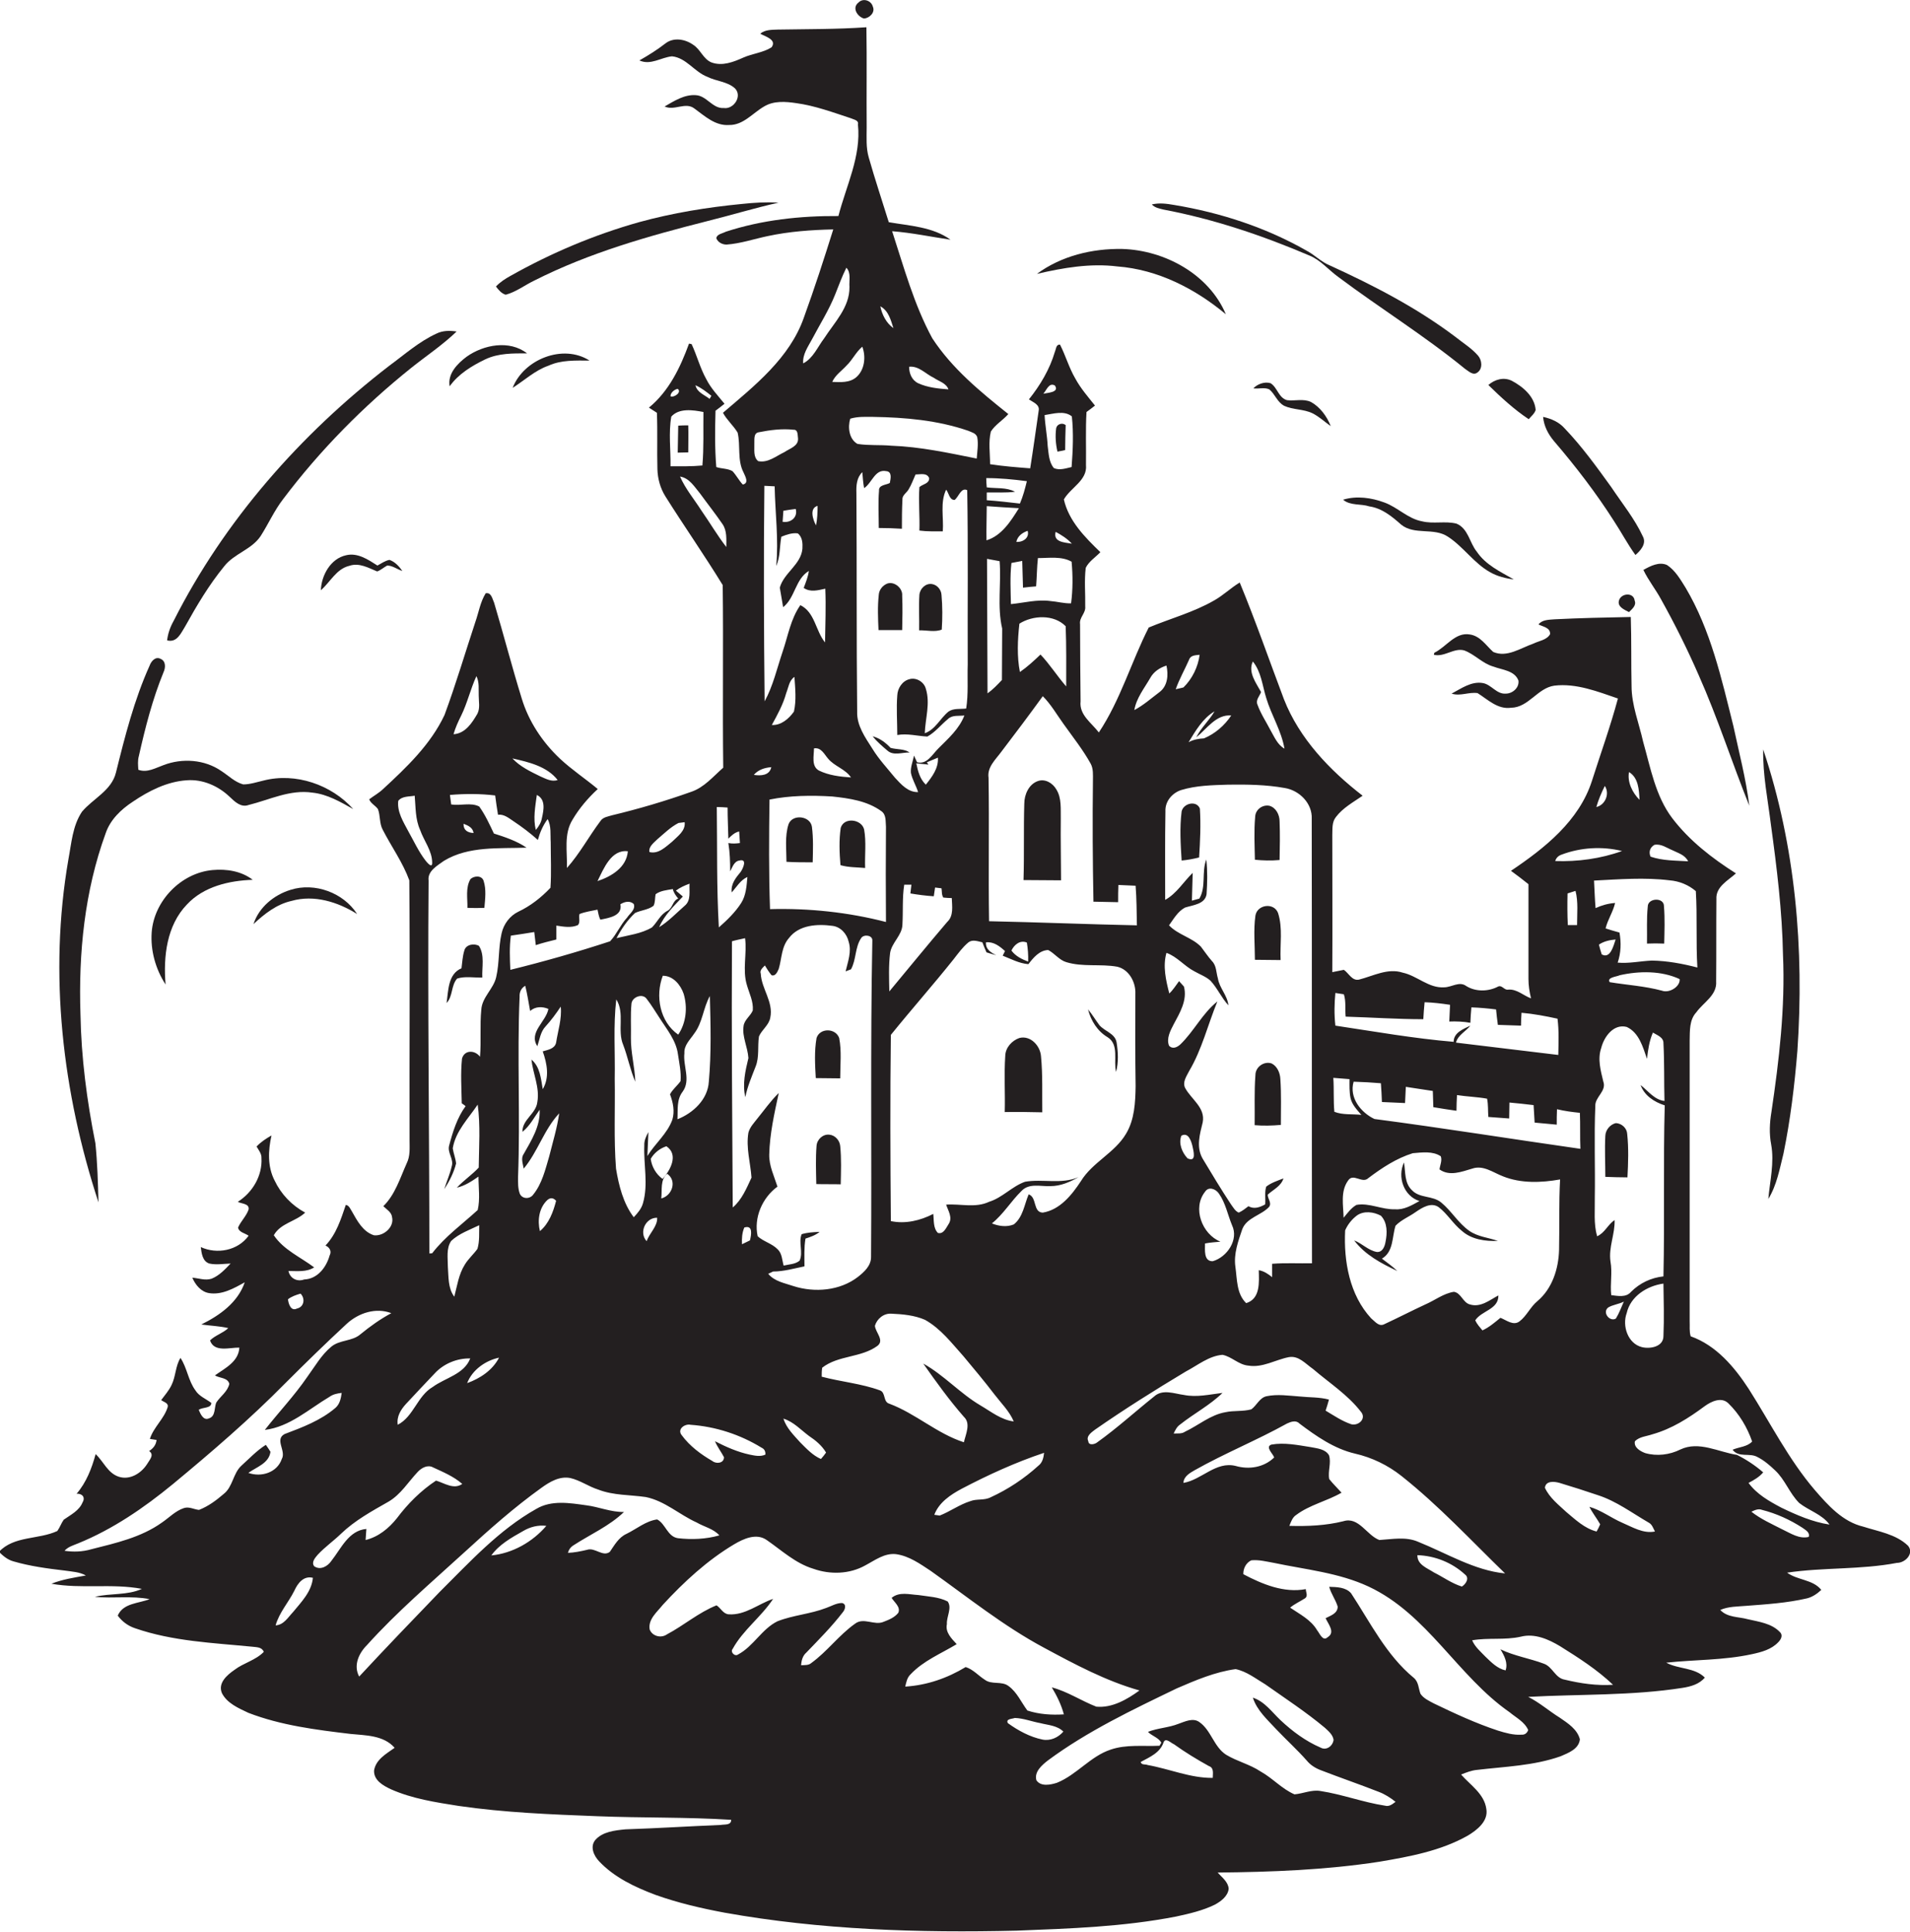 <?xml version="1.0" encoding="utf-8"?>
<!-- Generator: Adobe Illustrator 19.2.0, SVG Export Plug-In . SVG Version: 6.00 Build 0)  -->
<svg version="1.1" id="Layer_1" xmlns="http://www.w3.org/2000/svg" xmlns:xlink="http://www.w3.org/1999/xlink" x="0px" y="0px"
	 viewBox="0 0 742.9 751.2" enable-background="new 0 0 742.9 751.2" xml:space="preserve">
<g>
	<path fill="#231F20" d="M336,7.2c2.2-0.1,4.5-2.4,3.5-4.6c-0.6-2.4-3.8-3.5-5.6-1.6C331.3,3,333.4,6.4,336,7.2z"/>
	<path fill="#231F20" d="M742.1,601c-4.7-4.5-11.5-5.5-17.4-7.4c-8-1.9-13.7-8.3-18.8-14.2c-10.2-11.9-17.3-26.1-25.7-39.3
		c-5.6-8.6-12.7-17-22.6-20.5c-0.6-1.9-0.3-4-0.4-6c0-36.4,0-72.7,0-109c0.1-3.7-0.2-8,2.6-11c2.7-3.8,8.1-6.6,7.7-12
		c0.1-10.7,0-21.4,0.1-32c-0.3-4.8,4.5-7.2,7.6-10c-9.3-5.9-18.1-12.7-24.8-21.5c-6.5-8.6-8.4-19.5-11.3-29.7
		c-1.6-7.2-4.5-14.2-4.5-21.7c-0.2-8.9,0-17.9-0.3-26.8c-9.9,0.2-19.7,0.4-29.6,0.9c-2.2,0.2-4.8,0.1-6.3,2c1.7,0.9,4.7,1.2,4.5,3.8
		c-1.3,2.3-4.4,2.6-6.6,3.7c-4.9,1.7-10.2,5.5-15.5,3.2c-2.8-2.5-5-6.2-9.1-6.8c-5.7-1-9.2,4.9-13.8,7.1l-0.2,0.8
		c4.1,1,7.8-2.8,11.8-1.7c4.1,1.5,7.1,5.1,11.4,6.3c3.4,1.3,8.2,1.5,9.7,5.4c0.4,2.8-2.3,5.1-4.9,5.1c-3.6,0.3-5.6-3.5-8.9-4.1
		c-4.5-0.8-8.4,2.1-12.2,4.1c3.4,1.1,6.7-0.7,10.1-0.2c4,2.5,7.8,6.4,13,5.7c6.9-0.1,10.3-7.7,16.9-8.6c8.5-1,16.8,2.3,24.7,5
		c-2.9,10.8-6.7,21.3-10.1,32c-5,15.6-18.4,26.2-31.5,35c2.3,1.7,4.6,3.4,6.8,5.2c0,12.3,0,24.6,0,36.9c0,2.5,0.4,5,1,7.5
		c-3-1.1-5.5-3.7-8.9-3.4c-1.5,0.3-2.4-1.9-3.9-1.2c-3.8,2-8.7,2.1-12.4-0.2c-2.7-2-5.7,0.5-8.6,0.5c-6,0.4-10.5-4.5-16.1-5.7
		c-5.8-1.9-11.5,1.3-17,2.7c-2.7,0.6-4-2.5-5.9-3.8c-1.5,0.3-3,0.6-4.5,0.9c0.1-17.8,0-35.5,0-53.3c0.1-2.4-0.2-5,1.4-7
		c2.7-3.6,6.8-5.8,10.4-8.3c-12.8-9.9-24.6-22.2-30.6-37.5c-5.7-15.1-11-30.4-17.2-45.4c-3.5,2.1-6.4,5-10,7c-8,4.6-17,7-25.4,10.5
		c-6.8,13.4-11,28.2-19.4,40.8c-2.8-3.7-7.7-6.8-7.1-12.1c-0.1-10-0.2-20-0.2-30c-0.4-2.6,2.3-4.3,2-6.9c0.1-5-0.4-10,0.2-15
		c1.2-2.5,3.8-4.1,5.7-6.1c-6-5.8-12.3-12.1-14.2-20.5c2.6-4.6,9.2-7.4,8.6-13.4c0.1-6.9-0.2-13.8,0.2-20.6c1.1-0.8,2.2-1.6,3.3-2.5
		c-2.7-3.4-5.6-6.7-7.7-10.6c-2.4-4.1-3.7-8.8-5.9-13.1c-1.6-0.1-1.5,1.7-2,2.8c-2,6.8-5.7,13-10.1,18.5c1.6,1.1,4.3,2,3.8,4.4
		c-1.1,7.5-2.1,14.9-3.3,22.4c-5.2-0.4-10.4-0.8-15.6-1.6c0-4.2-0.7-8.6,0.3-12.7c1.7-2.7,4.7-4.4,6.8-6.8
		c-10.9-8.7-21.9-17.7-29.6-29.5c-7.1-13.1-11-27.5-15.6-41.6c7.7,0.6,15.2,2.2,22.7,3.3c-6.9-5-15.9-5.4-24-6.8
		c-2.6-8.4-5.4-16.7-7.8-25.2c-1.1-3.8-0.8-7.7-0.8-11.6c-0.1-13,0.1-26-0.1-39c-11.5,0.8-23,0.7-34.5,0.9c-2.3,0.1-4.9,0-6.8,1.6
		c1.9,1.1,6.6,2.3,4.4,5.3c-3.3,2.1-7.4,2.4-11,4c-3.8,1.7-8.1,3.4-12.3,1.9c-3.3-1.3-4.3-5.1-7.2-6.9c-3.1-2.2-7.6-3-10.8-0.5
		c-3.2,2.5-6.6,4.6-10.1,6.6c4.4,2,8.4-1.2,12.7-1.6c5.6,0.6,8.7,6.1,13.8,8c3.4,1.7,7.7,1.8,10.6,4.4c3.1,3-0.4,8.3-4.3,7.7
		c-4.4,0.3-6.6-4.8-10.9-5c-4.5-0.3-8.4,2.3-12.1,4.4c3.8,1.8,8.1-1.9,11.6,0.8c4,2.9,8.1,6.8,13.5,6.4c5.5,0.1,9.1-4.6,13.6-7.2
		c3.8-2.3,8.4-1.9,12.5-1.3C317,41.1,324,43.7,331,46c1,0.5,3.1,0.7,2.7,2.4c1.3,12.4-4.6,23.9-7.6,35.6
		c-14.8-0.1-29.7,1.5-43.8,6.1c-1.3,0.7-3.4,0.9-3.7,2.5c0.6,1.6,2.3,2.5,4,2.5c5.5-0.4,10.7-2.2,16-3.3c8.4-1.8,16.9-2.4,25.5-2.6
		c-3.6,11.5-7.3,22.9-11.4,34.2c-5.5,15.8-19.2,26.6-31.5,37.1c1.5,2.8,4,4.9,5.7,7.7c1.2,5.1-0.2,10.7,2.3,15.5
		c0.6,1.4,2.3,4.2-0.3,4.7c-1.5-1.6-2.5-3.6-4-5.2c-1.9-1.1-4.3-0.9-6.3-1.6c-0.6-7.3-0.5-14.6-0.3-21.9c1.2-0.9,2.4-1.8,3.5-2.7
		c-2.5-3.1-5.3-6-7.1-9.6c-2.4-4.3-3.6-9.1-5.7-13.6c-0.3,0-0.8-0.2-1-0.2c-3.4,9.3-7.8,18.5-15.6,24.9c1,0.7,2.1,1.3,3.1,2
		c0.3,7.3,0,14.6,0.2,21.9c0.1,3.7,1.1,7.4,3.1,10.6c7.3,11.6,15.2,22.9,22.3,34.5c0.3,23.7-0.1,47.4,0.2,71
		c-3.9,3.4-7.4,7.7-12.5,9.4c-10.1,3.6-20.3,6.6-30.7,9.1c-1.6,0.5-3.6,0.7-4.6,2.3c-4.5,6-8,12.6-13,18.2
		c0.2-6.3-1.3-13.2,2.2-18.8c2.6-4.4,6-8.4,9.8-11.9c-4.8-4-10.1-7.5-14.7-11.8c-6.8-6.4-12.2-14.5-14.9-23.5
		c-3.8-12.3-7-24.7-10.7-37.1c-0.7-1.5-1.1-4.2-3.3-3.7c-2.1,3.4-2.7,7.4-4,11.1c-4,12.1-7.6,24.3-12,36.2
		c-5.4,11.5-14.8,20.4-24,28.9c-1.6,1.5-3.6,2.6-5.3,3.9c0.6,1.6,2.4,2.4,3.4,3.8c1,2.6,0.5,5.6,1.9,8.1c3.4,6.6,7.8,12.7,10.3,19.6
		c0.3,33.7,0,67.4,0.1,101.1c0,3,0.3,6.1-1.1,8.9c-2.6,5.8-4.5,12.2-9.1,16.7c1.3,1.3,3.2,2.3,3.4,4.3c0.9,3.9-3.4,7.5-7.1,7
		c-4.3-1.4-6.5-5.7-8.6-9.4c-0.6-0.9-1-2.2-2.3-2.4c-1.9,5.6-3.7,11.4-7.9,15.8c1.6,0.7,2.5,2.2,1.6,3.9c-1.3,4.6-4.7,9.1-9.9,9.3
		c-2.7,1-5.5-0.4-6.1-3.3c3.4,0,7,0.5,10-1.4c-5.3-4-11.9-6.8-15.7-12.5c2.6-4.7,8.5-5.3,12.2-8.8c-5.2-2.8-9.4-7.2-11.9-12.5
		c-2.8-5.4-2.5-11.7-1.2-17.5c-2.1,1.2-4.1,2.5-5.8,4.3c0.8,1.4,2,2.8,1.9,4.5c0.4,6.9-3.5,13.4-9.2,17c1.3,0.8,4.6,0.6,4.2,3
		c-0.9,2.6-3,4.5-4.1,7c0.3,1.9,2.8,2.2,4.1,3.2c-4.2,5.8-12.3,7.3-18.6,4.4c0.3,2.3,0.6,5.5,3.3,6.4c2.7,0.6,5.5,0.1,8.3,0
		c-2.2,2.3-4.4,4.7-7.4,5.9c-2.5,0.8-5-0.2-7.5-0.4c1.2,2.8,3.4,5.5,6.5,6c5,0.8,9.6-1.8,13.9-4.2c-2.7,7.9-9.8,12.9-16.9,16.4
		c3.5,0.5,7,0.6,10.5,1.4c-2.1,2-5.1,2.8-7.1,4.8c1.6,4.8,7.7,2.7,11.4,2.8c-0.3,5.5-5.6,8-9.5,10.8c1.7,1.1,5,0.8,5.6,3.3
		c-0.7,3.1-3.5,4.8-5.1,7.3c-0.8,2-0.2,5.3-2.8,6.1c-2.2,1-3.3-1.7-4-3.3c1.4-1.1,4.9-0.5,4.9-2.7c-2.1-1.6-4.8-2.6-6.2-4.9
		c-2.8-3.8-3.2-8.7-5.8-12.6c-2,3.2-1.8,7.2-3.5,10.6c-1,2.1-2.6,3.9-4,5.8c1,0.8,3,1.1,2.5,2.8c-1.4,4.5-5.5,7.8-6.9,12.3
		c0.7,0.1,2,0.3,2.6,0.4c-0.2,1.9-1.3,3.3-2.9,4.3c2.2,1.5,0.1,3.5-0.8,5.1c-2.3,3.6-6.7,6.3-11,4.9c-4.3-1.4-5.9-5.9-9-8.8
		c-1.5,5.5-3.6,11-7.4,15.4c2.2-0.1,3.5,1.4,2.3,3.4c-1.3,3.2-4.6,4.8-7.3,6.7c-1,1.4-1.5,3-2.5,4.4c-7.3,3.4-16.8,1.8-22.7,8.1
		c1.6,1.6,3.4,3.1,5.6,3.7c6.5,1.9,13.3,2.8,20.1,3.6c2.7,0.4,5.6,0.5,8.1,1.9c-4.5,0.8-9.1,1.5-13.4,3.2c11.6,2.1,23.6-0.2,35.2,2
		c-5.7,2.6-12.2,1.6-18.3,3.1c7.1,0.7,14.3-0.5,21.3,0.9c-4.3,1.7-10.3,1.5-12.4,6.4c1.7,2.3,4,4,6.7,4.9
		c14.7,5.1,30.4,5.7,45.7,7.2c1.6,0.2,3.7,0.1,4.4,2c-3.2,3.3-7.9,4.3-11.4,7c-2.9,2-6.5,5.1-4.9,9c2,4,6.5,5.9,10.3,7.7
		c12.7,4.9,26.3,6.6,39.7,8.2c6,0.6,12.9,0.5,17.2,5.4c-3.2,2.3-7.3,4.5-8,8.8c-0.2,3.8,3.5,5.9,6.5,7.3c8.3,3.7,17.5,5.1,26.4,6.5
		c17.9,2.6,35.9,3.3,53.9,4c17.3,0.7,34.7,0.3,52.1,1.4c0,2.2-2.5,1.7-4.1,2c-12.3,0.5-24.7,1.3-37,1.7c-4.1,0.4-9,0.9-11.8,4.2
		c-2.1,2.6-0.5,6.1,1.5,8.2c5.9,6.3,14,10.1,22,13.1c8.7,3.1,17.7,5.2,26.8,6.9c37.4,6.7,75.6,7.9,113.5,7
		c20.8-0.8,41.7-1.5,62.2-5.5c5.1-1.1,10.3-2.3,15-4.6c2.4-1.3,5.1-3.3,5.4-6.2c-0.2-2.7-2.6-4.4-4.3-6.3c21-0.2,42.1-1,62.9-4.2
		c11.8-2,23.8-4.2,34.3-10.1c3.7-2.2,8.2-5.7,7.3-10.5c-0.8-5.8-6.2-9.2-9.8-13.3c2-0.8,4-1.6,6.1-1.8c10.9-1.3,22.1-1.6,32.6-5.3
		c3-1.3,7.1-2.8,7.5-6.6c-1-3.9-4.6-6.2-7.8-8.4c-4.2-2.6-7.9-5.9-12.3-8.1c20-1.1,40.2-0.4,60-3.5c3.2-0.5,6.5-1.4,8.7-4
		c-4-4-10.2-3.2-15-5.8c11.1-1.2,22.3-0.9,33.3-3.3c3.7-0.8,7.6-1.8,10.3-4.7c1.1-1.1,1.9-2.8,0.5-4c-3.2-3.3-8.1-3.9-12.4-4.9
		c-3.6-1-7.9-0.6-10.7-3.6c3.2-1.4,6.7-1.3,10.1-1.6c7.9-0.6,15.8-1.1,23.6-2.9c2.1-0.5,4-1.8,5.6-3.3c-3.3-4.1-9.2-3.7-13.3-6.7
		c14.1-2.1,28.6-1.1,42.7-3.8C741.2,607.7,744.6,603.9,742.1,601z M643.5,328.5c2.6-0.5,4.8,1.2,7,2.1c2.2,1.1,4.9,1.8,6.1,4.3
		c-4.9-0.3-9.9-0.2-14.6-1.8C641.2,331.4,641.7,329.5,643.5,328.5z M649.4,342.3c3.8,0.3,7.4,1.8,10.2,4.2c0.6,9.9,0,19.8,0.6,29.7
		c-5.8-1.5-11.7-2.6-17.7-2.7c-4.5,0.2-8.9,1.2-13.3,0.8c1.3-3.8,1.4-7.8,0.7-11.7c-1.8-0.5-3.6-1-5.4-1.6c0.8-3.4,2.9-6.4,3.7-9.9
		c-2.7,0.2-5.2,0.9-7.6,2c-0.3-3.5-0.4-7.1-0.6-10.7C629.8,341.9,639.7,341.1,649.4,342.3z M647,496.3c-4.8,0.5-9.2,2.6-12.6,6
		c-1.9,2.3-5.1,1.6-7.7,1.3c-0.5-4.4,0.5-8.7-0.3-13.1c-0.8-5.5,1.8-10.7,1.6-16.1c-2.6,1.7-3.8,5-6.8,6.3
		c-1.4-4.9-0.8-10.1-0.9-15.1c0.2-11.8-0.3-23.7,0.2-35.5c-0.2-3.6,4.5-5.8,3.1-9.6c-1-4.2-2.3-8.7-0.8-13c1.1-4.4,4.8-9.5,9.9-8.2
		c4.8,2.2,6.3,7.8,7.9,12.4c0.4-3.5,0.9-7,2.3-10.2c1.6,1,4.2,1.8,4.1,4.2c0.4,7.4,0.2,14.9,0.4,22.4c-4-0.5-6.3-3.9-9.3-6.2
		c1.5,4.1,5.3,6.6,9.4,7.9C646.9,451.9,647.5,474.1,647,496.3z M647,519.5c0,4.2-5.2,5.1-8.4,4.3c-5.5-1.4-7.7-8.3-5.9-13.2
		c1.5-6.6,7.9-10.6,14.3-11.5C647.1,505.8,647.3,512.6,647,519.5z M631.6,506.1c-1,2.2-1.8,4.5-3.1,6.6c-2.4,1.4-5.4-2.4-3-4.3
		C627.3,507.3,629.7,507.1,631.6,506.1z M621.9,367.3c1.9-1.3,4.2-1.8,6.5-2c-0.8,2.3-2,7.7-5.4,5.8
		C622.6,369.8,622.2,368.6,621.9,367.3z M646.4,385.2c-6.7-1.8-13.6-2.2-20.3-3.3c-1.2-1.9,2.7-2.1,3.9-2.7
		c7.6-1.7,16.2-1.8,23.3,1.5C653.6,383.6,649.3,386.3,646.4,385.2z M633.6,300.2c3.7,2.2,3.9,7,4.1,10.8
		C634.9,308.2,632.9,304.1,633.6,300.2z M624.2,305.6c2,3,0.2,7.4-3.3,8.2C621.7,311,622.9,308.2,624.2,305.6z M607.4,332.3
		c7.4-2.8,15.8-3.3,23.5-1.4c-8.3,3-17.3,4.2-26,3.9C605.3,333.5,606.2,332.7,607.4,332.3z M606.4,486c-0.2,7.3-2.6,15-8.4,19.9
		c-2.8,2.3-4.2,5.8-7,7.9c-2.4,1.8-5.1-0.5-7.4-1.4c-2.2,1.8-4.4,3.7-7,4.9c-1-1.2-2.1-2.4-2.8-3.9c2.4-3.8,9.1-4.2,9-9.7
		c-3.4,1.8-6.9,4.8-11.1,3.5c-2.7-0.7-3.4-4.5-6.2-4.9c-4,0.6-7.4,3.3-11.1,4.9c-5.4,2.5-10.6,5.2-16,7.7c-2.1,1.1-3.7-1.2-5.1-2.3
		c-8.4-9.1-10.7-22.2-10.1-34.2c1-2.3,2.6-4.3,4.6-5.8c2.7-1.9,6.5-1.4,9.3,0.1c2.6,2.7,2.5,6.8,1.8,10.2c-0.3,1.8-1.2,4.1-3.4,3.9
		c-3.3-0.6-5.7-3.3-8.8-4.5c4.2,5.6,10.6,9,16.8,11.9c-1.9-1.8-4-3.3-6-4.8c4.6-2.7,3.9-8.5,5.3-12.8c2.2-2.3,5.3-3.5,7.8-5.3
		c2.5-1.7,6-4,9-1.9c3.4,2.6,5.6,6.5,9,9.2c3.8,3.4,9.2,4.1,14,3.9c-3.7-1.3-7.8-1.6-11.1-3.9c-4.3-3-6.9-7.7-10.9-11
		c-3.3-2.8-8.4-1.6-11.4-4.8c-3-2.8-2.5-7.1-3.1-10.8c-2.7,5.6-0.1,13.1,6,15c-2.9,1.6-6,3.5-9.5,3.2c-5.1,0.2-10-2.6-15-1.7
		c-2.1,1.2-3.5,3.2-5,5c-0.1-4.8-1.3-10.2,1.7-14.4c2-3.2,5.5,1.3,7.9-1c5.3-4,10.9-7.7,17.3-9.7c3.6-0.3,7.8-0.9,10.9,1.2
		c0.6,1.7-0.3,3.4-0.5,5.1c3.9,2.8,8.6,0.9,12.7-0.3c4.3-1.5,8.1,1.5,12,3c7,2.8,14.9,2.5,22.2,1.2
		C606.3,467.8,606.6,476.9,606.4,486z M551.6,599.5c-4.8-2.1-10.1-1-15.1-0.7c-4.9-1.8-8-9.2-14-7.3c-6.8,1.7-13.9,2-21,1.8
		c0.6-1.5,1.2-3.3,2.6-4.2c5.3-4,12-5.4,17.7-8.7c-1.6-1.8-3.3-3.4-4.8-5.3c-0.6-3.1,0.9-6.3-0.1-9.3c-1.5-2.4-4.5-2.6-7-3.1
		c-5.1-0.8-10.3-1.9-15.4-1c-2.5,0.9,0.6,3.5,1.1,5c-4,3.9-9.8,4.8-15,3.3c-7.7-1.9-13.2,5.4-20.3,6.6c0.1-2.5,2.4-3.8,4.3-4.9
		c11.7-6.6,24.3-11.7,36-18.2c1.5-0.7,3.5-1.4,4.8,0c6.5,4.9,13.5,9.8,21.6,11.7c6.6,1.5,12.8,4.5,18.1,8.7
		c14.5,11.5,27.1,25.1,40.3,37.9C573.4,610.6,562.8,604,551.6,599.5z M568.6,616.9c-3.9-1.2-7.3-3.7-10.9-5.5
		c-2.6-1.7-6.5-3-6.4-6.7c6.8,0.2,13.5,2.9,18.5,7.5C571.7,613.6,570.1,616,568.6,616.9z M534.6,435.1c-5.3-2.5-9.9-8.3-8.1-14.5
		c3.5,0.1,7.1,0.3,10.6,0.6c0.2,2.4,0.3,4.9,0.4,7.3c3,0.1,6,0.3,9,0.4c0.1-2.1,0.2-4.2,0.3-6.3c3.5,0.5,7,1.1,10.5,1.6
		c0.1,2.1,0.1,4.2,0.2,6.3c3,0.5,6,1,9,1.4c0-2,0.1-4.1,0.2-6.1c3.9,0.6,7.8,0.7,11.7,1.4c0.5,2.3,0.3,4.7,0.5,7.1
		c2.7,0.2,5.4,0.4,8.1,0.6c0-2.1,0.1-4.1,0.1-6.2c3.1,0.3,6.3,0.6,9.4,1c0.1,2.3,0.3,4.5,0.4,6.8c2.9,0.3,5.8,0.5,8.6,0.8
		c0-2,0-4,0.1-6c2.9,0.7,5.9,1.1,8.9,1.4c0.2,4.7,0,9.4,0.2,14C588,442.9,561.3,438.6,534.6,435.1z M609.7,347.4
		c1-0.3,2.1-0.7,3.1-1c1.1,4.3,0.6,8.8,0.6,13.3c-1.2,0-2.4,0-3.6,0C609.6,355.5,609.6,351.4,609.7,347.4z M519.4,386.1
		c0.8,0.1,2.5,0.4,3.3,0.5c0.9,2.8,0.4,5.8,0.7,8.7c10,0.3,20.1,1,30.2,1c0.1-2.2,0.3-4.4,0.5-6.6c3.3,0.1,6.6,0.5,9.9,1
		c-0.1,2.1-0.2,4.3-0.3,6.5c2.7-0.1,5.5,0,8.2,0.5c0.1-2,0.2-4,0.4-6c3.2,0.1,6.4,0.4,9.6,0.8c0.2,2,0.4,4,0.7,6c3,0.1,6,0.2,9,0.3
		c0-1.7,0.1-3.4,0.2-5c4.7,0.4,9.4,1.3,14,2.3c0.6,4.7,0.4,9.4,0.3,14.1c-13.3-1.6-26.6-3.2-39.8-4.8c0.8-3,3.8-4.3,5.6-6.6
		c-2.7,1.3-6.5,2.7-6.5,6.3c-15.4-1.3-30.7-4-46-6.3C518.9,394.4,519,390.2,519.4,386.1z M524.9,419.6c0,2.5-0.1,5,0.4,7.4
		c0.6,2.6,2.5,4.5,4.2,6.5c-3.5-0.4-7.2,0.1-10.5-1.2c-0.4-4.4-0.1-8.8-0.4-13.2C520.7,419.3,522.8,419.4,524.9,419.6z M529.3,548.9
		c2.3,2.6-0.8,5.6-3.7,4.9c-3.6-1.2-6.8-3.4-10-5.3c0.5-1.4,0.9-2.9,1.3-4.3c-3.7-1-7.6-0.8-11.3-1.2c-4.3-0.3-8.7-1-13-0.1
		c-2.7,0.6-3.8,3.6-5.9,5.1c-3.3,0.9-6.8,0.4-10,1.1c-5.9,1-10.5,5.1-15.8,7.6c-1.3,0.9-2.9,0.6-4.4,0.7c0.6-1.3,1.3-2.7,2.5-3.5
		c5.4-4.3,11.6-7.5,16.5-12.3c-5,0.6-10,1.8-15,0.8c-3.8-0.5-8.3-2.4-11.6,0.6c-7.4,5.9-14.4,12.3-22.1,17.8
		c-0.9,0.8-3.4,1.4-3.5-0.4c-1-2,1.3-3.5,2.6-4.5c11.5-8,23.3-15.4,35.3-22.6c4.6-2.4,9-6.1,14.3-6.5c3.6,0.7,6.3,3.9,10.1,4.2
		c5.5,0.9,10.5-2.3,15.7-3.3c3.8-0.7,6.5,2.6,9.4,4.6C517,537.7,524.2,542.3,529.3,548.9z M459.5,441.6c2.7-1.5,3.8,2,4.3,4
		c0.4,1.9,1.7,6.5-1.9,4.8C459.8,448.2,458.3,444.6,459.5,441.6z M468.7,483.5c2-0.4,4-0.5,6-0.7c-7.2-2.9-11-13.1-6-19.4
		c1.4-2.2,4.2-1.1,5.4,0.7c2.6,3.7,3.4,8.2,5.1,12.3c2.7,5.6-1.9,12.4-7.5,14C468.1,490.5,468.7,485.9,468.7,483.5z M487.3,257.2
		c3.3,4.1,3.7,9.4,5.2,14.2c2,6.7,5.9,12.7,7.1,19.7c-2.7-1.5-3.9-4.5-5.4-7.1c-1.7-3.3-3.8-6.4-5.1-10c-0.8-1.8,0.8-3.3,1.4-4.9
		C488.6,265.6,485.3,261.4,487.3,257.2z M472.4,276.6c-2.1,3.6-5.3,6.4-7.1,10.1c4.1-3.3,7.7-9,13.6-8.5c-2.6,3.9-6.3,7.1-10.6,8.9
		c-2.1,0.1-4.2,0.5-6,1.5C465,284.2,467.8,279.3,472.4,276.6z M462.5,256.5c0.6-1.8,2.6-1.7,4.1-1.9c-0.6,4.7-2.9,9.4-6.3,12.7
		c-0.7,0.2-2.2,0.5-3,0.7C458.7,264,460.8,260.4,462.5,256.5z M459.4,307.2c5.9-1.8,12.1-1.9,18.3-2.1c7.4-0.1,14.8,0,22,1.3
		c5.7,0.9,10.8,6,10.5,12c0.1,57.6,0,115.2,0.1,172.8c-5.2,0.1-10.3-0.2-15.5,0.2c0,1.7,0,3.4,0,5.2c-1.5-1.2-3.2-2.4-5.2-2.7
		c0.1,4.6,0.7,11.1-4.9,12.8c-3.8-3.7-3.5-9.3-4.2-14.2c-0.7-5,1.1-9.9,2.7-14.6c1.8-4.5,7.3-5.3,10.4-8.6c1.2-1.6-0.6-3.2-0.5-4.8
		c2.2-2,5.2-3.3,6.1-6.3c-2.3,0.9-4.8,1.7-6.7,3.2c-0.7,2.2-0.2,4.6-0.4,6.9c-2,1.1-4.3,2-6.5,0.7c-1.2,0.9-2.4,1.9-3.8,2.5
		c-1.4-0.6-2.1-2-3-3.2c-3.9-5.9-7.5-11.9-11.1-17.9c-2.5-4.5-1-9.5,0.1-14c1.1-5.7-4.4-8.9-6.8-13.3c-1.2-2.3,0.5-4.6,1.5-6.6
		c5-8.4,7.3-18.1,11-27.1c-5.8,4.6-9.1,11.6-14.4,16.7c-1.2,1.1-3,2-4.4,0.5c-1.1-2.8,0.5-5.8,1.8-8.3c2.4-4.5,5.4-9.4,4-14.7
		c-0.5-0.5-1.4-1.6-1.9-2.1c-1.2,1.6-2.3,3.4-3.8,4.8c-1.3-5.1-2.6-10.6-1.1-15.8c4.2,1.5,7,5.2,10.9,7.2c2.1,1.2,4.4,2,6.2,3.6
		c2.7,2.9,4.3,6.7,7,9.6c-0.4-3.9-3.5-6.7-4.1-10.5c-0.7-2.3-0.5-4.9-2.3-6.7c-1.6-1.8-2.9-3.8-4.3-5.6c-3.5-3.6-8.9-4.6-12.4-8.3
		c1.8-2.5,3.4-5.4,6.2-6.9c3.1-1,7.8-1.3,8.4-5.2c0.3-4.5,0.4-9-0.1-13.5c-1.9,4.9,0,10.6-2.7,15.2c-1,0.3-1.9,0.5-2.9,0.8
		c0.1-3.6,0.2-7.2,0.3-10.8c-3.6,3.5-6.2,8-10.7,10.5c0-11.5-0.1-22.9,0.1-34.4C453.1,311.7,455.8,308.4,459.4,307.2z M447.4,263.6
		c1.3-2.4,3.7-4,6.3-4.8c0.8,3.6,0.5,7.9-2.7,10.3c-3.2,2.4-6.2,5.1-9.8,7C442,271.4,445.1,267.6,447.4,263.6z M424.2,296.9
		c1.1,2,0.9,4.4,0.9,6.5c-0.2,15.7-0.1,31.5,0.2,47.2c3.2,0.1,6.4,0.1,9.6,0.2c0-2.3,0-4.5,0.1-6.7c2.2,0.1,4.5,0.2,6.7,0.3
		c0.4,5.1,0.4,10.3,0.5,15.4c-19.2-0.4-38.3-1.2-57.5-1.6c-0.3-18.6,0.1-37.2-0.2-55.8c-0.6-4.1,2.7-7,4.9-10
		c5.5-7.2,10.9-14.4,16.2-21.7c3.2,3.2,5.4,7.1,8,10.7C417.3,286.6,421.2,291.5,424.2,296.9z M399.9,373.9c-2.4-0.9-4.9-2.1-6.5-4.3
		c1.1-2.3,3.4-4.2,6-3.1C399.8,368.9,400,371.4,399.9,373.9z M388.8,218.2c0.7,8.7-1,17.6,1,26.2c0,6.7-0.1,13.3-0.1,20
		c-1.8,1.9-3.5,3.7-5.6,5.2c-0.1-17.4-0.1-34.9-0.2-52.3C385.6,217.6,387.2,217.9,388.8,218.2z M383.7,210.1
		c-0.1-4.4,0.1-8.9,0.1-13.3c4.2,0.3,8.3,0.6,12.5,0.8C393.2,202.6,389.6,208.3,383.7,210.1z M396.5,242.5c5.2-3.3,13.4-3.7,18,1
		c0.3,7.8,0.2,15.6,0.2,23.4c-3.5-4-6.3-8.5-10-12.4c-2.5,2.4-5.1,4.8-8,6.8C395.5,255.3,395.8,248.7,396.5,242.5z M416.9,211.4
		c-2.7-0.5-7.4-0.5-6.3-4.6C412.8,208,415.1,209.4,416.9,211.4z M416.9,161.9c0.7,6.5,0.4,13.2-0.1,19.7c-2.2,0.5-4.7,1.4-6.9,0.4
		c-2-2.4-2-5.7-2.4-8.6c-0.2-4-1-8-1.2-12C409.7,160.9,413.9,159.5,416.9,161.9z M410.3,149.9c1.9,2.7-2.9,2.8-4.5,3.2
		C407.1,151.7,408,148.6,410.3,149.9z M403,228c0.3-3.7,0.3-7.4,0.7-11c4.4,0,9.2-0.8,13.1,1.4c0.5,5.4,0.5,10.8-0.2,16.2
		c-2.7,0.1-5.4-0.7-8.1-0.9c-5.1-0.7-10.2,0.7-15.3,1.2c-0.1-5.3-0.4-10.7,0.2-16c1.4-0.3,2.8-0.5,4.2-0.8c0.1,3.5,0.2,6.9,0.3,10.4
		C399.7,228.3,401.4,228.1,403,228z M395.3,210.7c0.5-2.3,2.4-3.6,4.4-4.3C400.5,209.1,397.9,210.9,395.3,210.7z M399.4,187.1
		c-0.7,2.9-1.5,5.9-2.7,8.7c-4.3-0.5-8.6-1-12.9-1.3c0-0.8,0-2.3,0-3c3.7-0.1,7.4,0.2,11-0.3c-3.4-1.8-7.4-1.2-11-1.7
		c-0.1-0.9-0.2-2.7-0.2-3.6C388.9,185.9,394.1,186.4,399.4,187.1z M383.5,366.4c3-0.3,5.3,1.5,7.4,3.4c-0.3,0.6-0.6,1.2-0.9,1.8
		c3.3,1.3,6.4,3,10,3.3c1.9-2.5,4.3-5.4,7.7-5.5c2.5,1.3,4.3,3.9,7,4.7c6.5,2,13.3,0.6,19.9,1.8c4.6,1.1,7.2,6.1,7,10.5
		c0,12-0.1,24,0.1,36c-0.1,6.2-0.4,12.9-3.7,18.4c-4.4,7.5-13.1,11.1-17.6,18.5c-3.5,5.3-8.1,11.1-14.8,12.2c-3.9-0.1-2.2-6-5.5-7.1
		c-1.7,4-2.2,8.9-5.8,11.7c-2.7,1.1-5.8,0.7-8.5-0.4c4.5-3.6,7.4-8.6,11.5-12.6c3-3.2,7.5-1.7,11.3-1.9c3.9,0,7.6-1.6,10.9-3.5
		c-6.7,2.9-13.9,0.6-20.8,1.8c-5.1,1.8-8.8,6.2-14,7.8c-5.3,2.5-11.1,0.7-16.7,1.1c0.8,2.4,2.6,5,1,7.5c-1,1.5-2,4.1-4.2,3.5
		c-1.9-1.9-1.5-5-1.8-7.4c-5,2.6-10.9,4-16.5,2.8c-0.2-24.1-0.3-48.3,0-72.4c8-9.9,16.5-19.5,24.4-29.4c1.8-2.3,3.5-4.7,5.8-6.6
		c1.6-1.2,3.6-0.4,5.4,0c0.5,1.3,1,2.6,1.6,3.9c1.3,0.4,2.5,0.8,3.8,1.1C385.4,370.4,383.3,369.1,383.5,366.4z M319.6,535.3
		c0-1.2,0-2.4,0.2-3.5c6.3-4.9,15.1-3.8,21.5-8.5c2.8-2.2-0.8-5.2-1-7.8c0.8-2.7,3.4-4.9,6.4-4.7c4.4,0.2,9,0.6,13.1,2.4
		c6.1,3.4,10.4,9.1,14.9,14.1c4.1,4.9,8.2,9.8,12.1,14.9c2.6,3.4,5.8,6.5,7.5,10.5c-4.9-0.6-8.8-3.8-12.9-6.2
		c-8-4.7-14.2-11.8-22.3-16.3c5,7.1,10.1,14.2,15.8,20.7c2.8,2.6,0.7,6.8,0,9.9c-10.5-3.4-18.8-11.2-29-15c-2.5-0.7-1.3-4.4-3.7-5.2
		C335.1,538,327.2,537.3,319.6,535.3z M321.3,564.8c-0.6,0.9-1.3,1.7-2,2.5c-3.2-1.4-5.6-4-8.1-6.5c-2.5-2.8-5.3-5.5-6.5-9.2
		c3.9,1.2,6.7,4.3,9.9,6.7C317.3,560.1,319.7,562.1,321.3,564.8z M323.7,309.7c6.6,0.7,13.6,1.7,19.1,5.7c2,1.4,1.6,4,1.8,6.1
		c-0.1,12.3-0.1,24.7,0,37c-14.7-3.8-29.9-5.4-45.1-5c-0.5-14.2-0.4-28.4-0.2-42.6C307.2,309.3,315.5,309.2,323.7,309.7z
		 M300.2,281.9c2.2-4,4.4-8,5.6-12.4c0.9-2.2,1.1-4.9,3.2-6.3c0.3,4.5,0.8,9.1-0.2,13.5C306.8,279.5,303.8,282.1,300.2,281.9z
		 M316.6,291c2.8-0.5,4,2.3,5.5,4c2.5,3,6.7,4,8.9,7.3c-4.3-0.3-8.6-0.8-12.5-2.7C315.5,297.9,316.6,293.9,316.6,291z M341.8,205.3
		c3,0,6,0.1,9,0.3c0-3.7,0-7.5,0.2-11.2c-0.2-1.8,1.6-2.7,2.4-4.1c1.1-1.8,1.8-3.8,2.7-5.8c1.8,0,4.4-0.8,5.3,1.4
		c0.1,2.2-2.5,2.3-3.8,3.5c-0.4,5.6,0.2,11.3,0,16.9c3,0.4,6.1,0.3,9.1,0.3c0.4-5.4-1.1-11.2,1.3-16.2c1.1,1.3,1.2,4,3.3,4
		c1.6-1.2,2.5-5,4.9-3.8c0.4,22.6,0.1,45.2,0.2,67.8c-0.2,5.7,0.3,11.4-0.6,17.1c-2.3,0.3-4.9-0.2-6.9,1.2c-3.2,2.6-5.1,7-9.2,8.4
		c0.2-5.8,2.2-11.6,0.4-17.3c-0.7-2.7-3.8-4.5-6.4-3.7c-2.8,0.7-4.6,3.6-4.7,6.3c-0.4,5.1,0,10.2,0,15.4c3.9-0.7,7.8,0.4,11.7,0.6
		c3.1-1.7,5.3-4.6,8-6.8c1.7-1.7,4.3-1.1,6.4-1.4c-2,5.2-6.2,8.9-10,12.7c-2.4,2.3-4.5,6.5-8.4,5.5c-0.4-0.9-0.8-1.8-1.2-2.6
		c-0.4,2.2-1.4,4.4-1.2,6.7c0.5,2.6,2,4.9,2.8,7.5c-3.9,0.1-6.6-3-9-5.6c-3-3.7-6.3-7.2-8.8-11.3c-2.8-4.4-6.1-9-5.9-14.4
		c-0.3-28.3-0.1-56.7-0.3-85c-0.1-2.9,0.1-6,2.3-8.1c0.2,2.1,0.3,4.1,0.7,6.2c3.1-2,4.2-7.5,8.6-6.6c2.4,0.2,1.7,3,1.4,4.6
		c-1.4,0.8-4.4,0.7-4.2,3C341.5,195.5,341.8,200.4,341.8,205.3z M363.2,348.5c0.1-0.9,0.4-2.5,0.5-3.4c0.6,0.1,1.9,0.2,2.5,0.3
		c0.2,1.2,0,2.5,0.7,3.6c0.8,0.1,2.5,0.2,3.3,0.2c0.1,3.2,0.8,6.9-1.8,9.3c-7.6,8.9-15,18-22.5,27c-0.1-5-0.3-10,0.3-14.9
		c0.6-4.1,4.7-6.9,4.8-11.1c0.3-5.2-0.1-10.4,0.7-15.5c0.7,0,2.1,0,2.8,0c-0.1,0.8-0.3,2.5-0.4,3.4
		C357.1,347.9,360.1,348.3,363.2,348.5z M360.5,296.4c1.4-0.6,2.9-1.2,4.3-1.8c0.3,4.1-2.3,7.5-4.7,10.5c-2.3-2.2-3.1-5.3-3.7-8.3
		c1.6,0.2,3.1,0.3,4.7,0.5L360.5,296.4z M374,578.9c10.3-5.4,21-10.3,32.1-14c-0.2,1.8-0.6,3.8-2.2,5c-5.5,5-11.8,9.2-18.6,12.3
		c-2.5,1.3-5.4,0.5-7.9,1.5c-4.2,1.3-7.8,4-11.9,5.6c-0.5-0.1-1.6-0.2-2.1-0.3C365.2,584.2,369.7,581.2,374,578.9z M363.2,146.9
		c2,1.4,4.8,2,5.7,4.5c-4-0.3-8.1-0.7-11.8-2.4c-2.5-1.2-3.5-3.9-3.5-6.4C357.4,142.2,360,145.4,363.2,146.9z M347.5,127.6
		c-2.8-2-4.4-5.2-5.1-8.5C345.6,120.8,346.5,124.5,347.5,127.6z M339.6,162.1c12.5,0.2,25.1,1.3,37,5.4c1.3,0.6,3,0.9,3.5,2.5
		c0.5,2.7,0,5.5-0.2,8.3c-11-2.2-22-4.6-33.3-5c-4.4-0.4-8.8,0-13.1-0.7c-3.3-1.9-3.8-6.5-2.8-9.8
		C333.7,161.9,336.7,162.1,339.6,162.1z M335.4,134.8c1.5,4,0.9,9.2-2.5,12c-2.6,2.1-6.1,1.8-9.2,1.7c1.2-2.7,3.7-4.3,5.6-6.4
		C331.6,139.9,332.9,136.9,335.4,134.8z M315.9,131.8c3-5.7,6.5-11.2,8.9-17.2c1.4-3.5,2.7-7.1,4.4-10.5c1.9,2,1,5,1.2,7.5
		c0.1,7.9-5.8,13.7-9.8,19.9c-2.6,3.4-4.3,7.8-8.2,9.8C312.1,137.8,314.3,134.8,315.9,131.8z M318,196.7c0,2.5-0.1,5.1-0.6,7.6
		C316.2,202.1,314.7,197.6,318,196.7z M312.1,213.4c-0.6,6.2-7.2,9.3-8.8,15.1c0.4,2.5,0.9,5,1.3,7.6c4.7-3.7,4.7-10.9,10-14.1
		c-0.3,2.3-1.2,4.5-2,6.6c2.6,1.8,5.6,0.9,8.4,0.3c0.3,7,0,13.9-0.1,20.9c-3.7-4.5-3.9-11.7-9.6-14.5c-3.8,5.4-4.8,12-6.9,18.1
		c-2.2,6.5-3.7,13.3-7,19.3c-0.3-27.9-0.4-55.9-0.1-83.8c1.3,0.1,2.7,0.1,4,0.2c0.2,10.4,1.6,20.7,0.6,31c1.6-3.5,1.3-7.6,2-11.4
		c2-0.8,4.2-1.6,6.4-1.3C312.2,208.9,312.2,211.4,312.1,213.4z M304.4,202.9c0.1-1.4,0.2-2.9,0.3-4.3c1.6-0.3,3.2-0.5,4.8-0.7
		C310.4,201.2,307.5,203.4,304.4,202.9z M295,168.1c4.5-0.9,9.1-1.5,13.7-1c1.8-0.1,1.5,2.3,1.7,3.4c0.2,3-3.3,3.9-5.3,5.3
		c-3.2,1.5-6.4,4.3-10.2,3.5c-2-1.6-1.4-4.5-1.5-6.8C293.5,171.1,293,168.5,295,168.1z M300,298.3c-0.7,3.3-4.1,3.4-6.8,3
		C294.9,299.3,297.4,298.5,300,298.3z M291.1,411.4c-1.2,5-2.4,10.1-1.2,15.2c0.8-4.1,2.5-8,4-11.9c1.5-3.7,0.7-7.8,1.3-11.7
		c1.1-2.6,3.9-4.4,4.4-7.3c1.3-6.1-3.4-11.2-3.7-17.1c-0.5-1.4,0.8-2.3,1.6-3.2c0.8,1.3,1.6,2.6,2.6,3.8c1.6,0.5,2.3-1.4,2.8-2.5
		c1.2-4,1-8.6,4-12c3.9-5.1,11-5.5,16.9-4.7c3.2,0.4,5.6,3.1,6.3,6.2c1.2,3.8-0.3,7.7-1.2,11.5c0.5-0.2,1.6-0.6,2.1-0.8
		c2.1-3.8,1.5-8.6,4-12.2c1-1.5,4.4-1.1,4.3,1c-0.8,41-0.2,82-0.5,123.1c0,3.4-2.7,5.8-5.1,7.7c-7,5.4-16.8,6.2-25,3.6
		c-3.5-1.2-7.4-1.8-9.9-4.8c0.5-0.2,1.4-0.7,1.9-0.9c4.2,0,8.2-1.2,12.2-2c0-3.6-0.2-7.3,0.4-10.8c1.9-0.6,3.9-1.3,5.5-2.6
		c-2.4,0.1-4.7,0.2-7,0.9c-1.3,3.2,0.7,7.1-0.8,10.3c-1.7,1.4-4.1,1.4-6.2,1.9c-0.6-2.1-0.6-4.7-2.3-6.3c-2.2-2.3-5.5-3-7.8-5.1
		c-1.6-7.2,1.8-15,7.7-19.3c-1.3-4.1-3.3-8.1-3.2-12.5c0.2-8.1,2-16,3.7-23.9c-3.1,3-5.6,6.6-8.3,9.9c-1.3,1.7-2.9,3.3-3.5,5.5
		c-1,5.9,0.8,11.7,1.2,17.5c-1.9,4.1-3.8,8.7-7.3,11.6c-0.2-34.5-0.5-69-0.3-103.5c1.7-0.5,3.4-0.8,5.1-1.2c0.8,6-1.1,12.3,0.7,18.2
		c0.9,3.2,2.6,6.4,2.3,9.9c-0.9,2.2-3.4,3.7-3.6,6.2C288.6,403,290.8,407.1,291.1,411.4z M281.6,566.6c0,2.4-3,2.7-4.5,1.5
		c-4.5-2.6-8.8-5.8-11.9-10c-2-2.4,1.2-4.6,3.4-4.1c9.8,0.7,19.3,3.8,27.6,8.9c1.1,0.5,1.6,1.4,1.5,2.7c-2,0.9-4.1,0.4-6.1,0
		c-4.7-1-9.2-3-13.5-5.2C279,562.6,280.5,564.5,281.6,566.6z M289.5,477.3c3.5-1.1,2.7,2.9,2.2,5c-1,0.5-2.1,1-3.1,1.5
		C288.5,481.6,288.6,479.4,289.5,477.3z M276.7,153.9c-0.2,0.3-0.5,0.9-0.7,1.2c-2-1.6-4.9-2.5-5.5-5.3
		C272.8,150.8,274.8,152.4,276.7,153.9z M263.6,151.2c1.7,1.3-1.4,3.5-2.8,2.9C260.7,152.8,262.3,151.4,263.6,151.2z M260.8,181.3
		c0.1-6.4-0.8-13,0.3-19.3c3-3.4,8.4-2.6,12.5-1.8c-0.1,6.9,0.2,13.9-0.4,20.8C269,181.4,264.9,181.3,260.8,181.3z M272.8,198.5
		c-2.8-4.4-6.2-8.4-8.3-13.2c3.7,0.6,5.6,4,7.8,6.6c2.9,4,6,7.9,8.8,12c1.7,2.6,1.4,5.8,1.4,8.8C279,208.2,276.1,203.2,272.8,198.5z
		 M283,314c0,4,0.2,8,0.3,12.1c1.2-1.2,2.4-2.4,4.2-2.8c0.1,1.5,0.2,3,0.3,4.5c-1.5,0.2-3,0.3-4.5,0c0.6,3.7,0.7,7.3,0.7,11
		c0.9-1.6,1.5-3.9,3.6-4.2c3.2-0.8,1.4,3.1,0.5,4.4c-1.9,2.3-3.9,4.7-3.5,8c1.9-2.1,3.4-4.8,6.1-6c-0.3,3.4-0.5,7.1-2.4,10.1
		c-2.3,3.6-5.5,6.7-8.7,9.5c-0.9-15.6-0.6-31.2-0.8-46.8C280.2,313.8,281.6,313.9,283,314z M270,401.9c3.3-4.3,3.5-10,6.1-14.6
		c0.3,11.1,0.6,22.2-0.4,33.3c-0.4,6.9-6.1,12.2-12.2,14.6c0.2-3.6-0.4-7.6,2-10.7c3.3-4.5,0.1-10,0.7-15
		C266,406.4,268.4,404.3,270,401.9z M261.5,435.4c-2,5.5-6.7,9.2-9.7,14.1c0.1-3.1,0.3-6.2,0.4-9.3c-0.9,1.6-1.7,3.3-1.6,5.2
		c-0.3,7.5,1.6,15-0.5,22.4c-0.6,2.2-2.1,3.9-3.6,5.5c-4.1-5.4-5.8-12.3-6.9-18.9c-0.9-11.6-0.3-23.3-0.5-34.9
		c0.2-10.3-0.6-20.7,0.6-30.9c3.4,5.3,0.3,12.1,2.7,17.7c1.8,4.7,2.7,9.7,4.7,14.3c-0.2-5.8-1.8-11.4-1.7-17.1
		c0.1-4.4-0.2-8.8,0.2-13.1c0.1-2.7,4.4-4.4,6-1.9c1.8,2.3,3.2,4.7,4.8,7.1c2.9,4.6,6.6,8.9,7.3,14.4c0.5,3.4,1.3,6.9,1,10.4
		c-1.3,1.8-3.1,3.2-4.1,5.1C261.8,428.7,262.5,432.1,261.5,435.4z M253.1,450.6c1.3-2.3,3.6-4.1,6.1-4.9c4.9,3.3,1.5,9.4-1.5,12.7
		C255.1,456.5,253.5,453.6,253.1,450.6z M255.6,473.5c0.2,3.3-3,6-4.1,9.1C248.4,479.2,251.1,473.4,255.6,473.5z M259.5,456.4
		c3.9,2.7,2,8.5-2.3,9.6C257.6,462.7,256.7,458.8,259.5,456.4z M257.8,379.4c4,0,6.9,3.5,8.1,7c1.6,5.3,1,11.3-2.1,15.9
		C256.6,397.3,254.8,387.2,257.8,379.4z M266.3,352.2c-3.2,2.8-6.2,6-9.9,8.3c2-4.7,5.8-8.3,9.2-11.9c-0.9-0.8-1.8-1.5-2.7-2.3
		c1.6-1.2,3.4-2,5.3-2.7C268,346.5,268.9,350.1,266.3,352.2z M255.6,326.4c2.7-2.3,5.2-4.8,8.3-6.4c0.6-0.1,1.8-0.2,2.4-0.3
		c0.4,3.4-2.8,5.5-4.9,7.6c-2.5,2-5.3,4.9-8.8,4C252.2,329.2,254.3,327.7,255.6,326.4z M254.2,352.2c0.7-1.4,0.5-3,0.8-4.5
		c1.9-1.4,4.4-1.6,6.7-2c0.3,1.4,1.2,2.6,2.1,3.7c-2.2,0.8-2.1,3.6-4.1,4.7c-2.8,1.4-4,4.4-6.1,6.5c-4.2,2.5-9.2,3-13.8,4.2
		c1.9-3.6,4.2-7,7.2-9.8C249.3,353.9,252.1,353.8,254.2,352.2z M244.2,331c-0.5,6.3-6.4,9.8-11.8,11.6
		C234.8,337.8,237.7,330.2,244.2,331z M224.8,359.7c1-1.1,0.2-2.9,0.6-4.3c2.3-0.9,4.7-1.2,7-1.7c0.3,1.3,0.5,2.7,1.1,3.9
		c3.3-0.7,8.7-1.4,7.8-6c1.6-1,3.7-1.5,5.2-0.1c0.8,2.2-1.6,3.7-2.6,5.3c-2.6,2.8-4,6.4-6.6,9.2c-12.8,4.2-25.8,7.9-38.8,11.1
		c-0.2-4.4-0.4-8.9,0.2-13.3c3-0.4,6-0.9,9.1-1.4c0.2,1.7,0.4,3.4,0.6,5.1c2.6-0.9,5.3-1.5,8-2.2c0-1.8,0-3.6,0-5.4
		C219.1,360.3,222.1,360.9,224.8,359.7z M211.1,423.5c-0.7-4-1-8.7-4.4-11.5c0.6,5.5,3.3,10.9,2.3,16.5c-0.5,4.6-5.9,6.8-5.8,11.6
		c2.9-2.3,4.6-5.7,6.7-8.6c0.3,6.4-3.2,11.9-6.2,17.2c-1.2,1.7-0.3,3.8,0,5.7c5.5-6.6,7.9-15.2,13.8-21.5
		c-0.8,5.7-2.5,11.2-3.9,16.8c-1.5,5.1-2.8,10.6-6.2,14.8c-1.3,1.8-4.2,1.8-5.2-0.3c-0.8-2.1-0.7-4.4-0.7-6.6
		c0.9-23.3-0.4-46.7,0.6-70c-0.1-1.8,0.6-3.4,2.2-4.3c0.8,3.2,1.3,6.6,1.9,9.8c2-1.8,4.8-1.8,7.1-0.8c-0.9,5-7.8,9.1-4.3,14.5
		c0.9-2.6,1.2-5.6,3.2-7.7c2.2-2.4,4.1-5,5.9-7.7c0.5,4.7-1.1,9.4-1.8,14c-0.5,2.4-3.2,2.8-5.2,3.4
		C212.8,413.6,213.8,419,211.1,423.5z M216.3,466.9c-1.1,4.3-2.8,8.9-6.3,11.8c-1-4.1-0.4-9,2.9-12.1
		C214.1,465.6,215.2,465.7,216.3,466.9z M216.9,303.3c-2.4,0.8-4.6-0.5-6.7-1.4c-3.9-1.9-7.9-3.8-10.9-7
		C205.6,296.3,212.8,298,216.9,303.3z M210.8,318c-0.3,1.8-1.2,3.3-2.4,4.7c-1.1-4.5-0.2-9.1,0.4-13.6
		C212.3,310.8,211.5,314.9,210.8,318z M179.4,278.2c2.4-4.9,3.6-10.3,5.9-15.3c1.2,2.4,0.8,5.1,0.9,7.6c0,2.3,0.6,4.8-0.5,7
		c-2.1,3.6-4.7,7.7-9.3,8C177.1,283,178.2,280.6,179.4,278.2z M172.7,334.7c9.6-5.8,21.3-4.7,32.1-5.1c-3.8-2.6-8.3-4.1-12.7-5.5
		c-1.7-3.6-3.4-7.3-5.7-10.5c-3.3-1.7-7.3-0.2-10.9-0.8c-0.1-0.9-0.4-2.7-0.5-3.7c5.9-0.5,11.8-0.5,17.6,0.2c0.3,2.5,0.7,5,1.1,7.5
		c2.3-0.3,4.2,1.3,6,2.5c3.3,2.2,6.5,4.6,9.5,7.3c0.8-2.9,2-5.7,3.8-8.1c1.5,2.7,1,6,1.2,9c0,5.9,0.3,11.8-0.1,17.7
		c-3.6,3.8-7.8,7.1-12.5,9.3c-3.3,1.6-5.7,4.8-6.5,8.4c-1.3,5.6-0.8,11.4-2.1,17c-1,4.6-5.5,7.8-5.8,12.7c-0.6,6.1,0,12.2-0.5,18.3
		c-1.9-2.6-6-2.8-7,0.7c-0.6,5.8-0.2,11.6-0.1,17.4c0.4,0.3,1.2,0.8,1.5,1.1c-3.3,4.5-5,10-6.4,15.3c-0.8,2.8,1.9,5.3,1,8.1
		c-0.7,3.1-2,5.9-2.9,8.9c2-3.1,3.7-6.4,4.6-10c-0.2-2-1-3.9-1.3-5.9c1.1-6.7,6.1-11.6,9.7-17c1.1,8.1,0.5,16.4,0.4,24.5
		c-2.6,2.8-5.9,5-8.5,7.8c3.1-0.7,5.8-2.5,8.4-4.3c0,4.3,0.7,8.7-0.3,13c-6,5.5-12.7,10.3-17.7,16.8c-0.3,0-0.8,0.1-1.1,0.1
		c0-48.3-0.7-96.7-0.3-145C166.2,338.7,170.1,336.6,172.7,334.7z M180.3,320.3c1.8,0.7,3.6,1.5,3.9,3.6
		C181.9,323.8,180.2,322.8,180.3,320.3z M175.5,482.5c3.1-2.9,7.2-4.3,10.9-6.1c-0.1,3,0.2,6.2-0.7,9.2c-1.5,2.1-3.5,3.8-4.9,6.1
		c-2.4,3.8-3,8.3-4.1,12.5c-2.5-3.3-2.2-7.7-2.5-11.6C174.2,489.2,173.5,485.4,175.5,482.5z M194.1,527.9c-2.5,4.9-7.4,8.1-12.4,9.9
		C183.7,532.6,188.9,529,194.1,527.9z M158.8,323.2c-1.9-3.6-4.4-7.5-3.9-11.8c1.5-1.9,4.2-1.6,6.4-2c0.4,4.5,0.2,9.1,2.1,13.3
		c1.5,4.3,4.7,8.1,4.7,12.8c0,2.4-2.1-0.3-2.6-0.9C162.8,331.1,161,327.1,158.8,323.2z M157.9,545.9c3.7-4,7.5-8,11.2-11.9
		c3.5-3.8,8.7-5.9,13.8-5.8c-2.4,6.2-9.7,7.5-14.6,11.1c-6,3.5-7.4,11.5-13.6,14.7C154.2,550.8,155.9,548.1,157.9,545.9z M116.9,503
		c1.9,1.9,1.4,5.2-1.4,5.8c-2.4,1.2-3.3-1.9-3.5-3.6C113.4,504.1,115.2,503.5,116.9,503z M96.6,572.7c3.2-2.3,8-3.7,8.6-8.2
		c-0.4-0.7-1.3-2-1.8-2.7c-3.5,2.2-6.4,5.3-9.5,8.1c-3.3,3-3.3,8.2-6.9,11c-2.9,2.5-6,4.8-9.6,6.2c-2-0.2-3.9-1.4-5.9-0.7
		c-3.3,1.1-5.7,3.7-8.5,5.6c-8.1,5.8-18,8-27.5,10.4c-3.4,1-6.9,1.1-10.4,0.6c1.4-1.6,3.4-2.1,5.3-2.9c13.5-5.5,25.6-13.8,36.8-23
		c15.1-12.5,30-25.3,43.8-39.3c7.8-7.8,15.8-15.6,23.9-23.1c4.6-4.2,11.3-6.4,17.3-4.1c-4.3,2.3-8.2,5.1-12,8.2
		c-3.2,2.8-8,2.1-11.3,4.8c-3.9,3.2-6.4,7.7-9.4,11.8c-5,7.3-11.1,13.7-16.5,20.6c9.7-1.2,17.1-8.1,25.2-12.9c1.4-1,3-1.3,4.7-1.5
		c-0.3,2.1-0.7,4.3-2.4,5.8c-5.7,4.9-12.9,7.6-19.8,10.2c-4,2.1,0.7,6.6-1.1,9.7C107.8,572.6,101.6,574.5,96.6,572.7z M114,626.8
		c-2,2.1-3.6,5-6.8,5.2c1.4-5,5-8.9,7.3-13.5c1.3-2.9,3.6-5.9,7.2-5C121.2,618.9,117.2,622.9,114,626.8z M128.9,606.9
		c-1.4,2.1-4.3,3.8-6.7,2.1c-1.2-1.6,0.4-3.3,1.4-4.5c2.8-3,6.1-5.3,9-8.1c5.4-5.2,12-8.8,18.5-12.5c4.8-2.8,7.7-7.7,11.4-11.6
		c1.5-1.6,3.9-2.9,6-1.7c3.9,1.8,8,3.5,11.3,6.4c-3.3,2.3-6.9-0.3-10.2-1.3c-5.9,3.9-11,9-15.2,14.6c-3.1,3.9-7.2,7.3-12.2,8.5
		c0.1-1.4,0.2-2.8,0.3-4.3C135.6,595.1,132.7,602.1,128.9,606.9z M191.1,604.8c3.1-4.3,7.8-6.9,12.4-9.5c2.7-1.6,5.8-2.4,9-2
		C207.1,599.6,199.3,604,191.1,604.8z M237.2,603.4c-2.7,2.1-5.8-1.8-8.8-0.8c-2.5,0.6-5,1.1-7.5,1.2c0.3-1.2,1-2.2,2.1-2.9
		c6.6-4.3,14-7.5,19.7-13c-5.1,0.1-9.8-2-14.7-2.6c-6.4-0.9-13.5-2.1-19.4,1.4c-14.6,8.2-25.9,20.7-37.6,32.3
		c-10.5,10.9-21,21.8-31.3,32.9c-2.3-4.3-0.2-9,3-12.2c11.7-13,25-24.3,37.9-36.1c9.6-8.8,19.4-17.5,30-25.1c3.2-2.3,7-4.6,11.2-3.8
		c3.9,0.9,7.1,3.3,10.9,4.5c5.9,2.3,12.4,2,18.5,2.9c7.4,1.5,13.1,6.9,19.8,9.9c2.9,1.7,6.5,2.4,8.8,5c-5.2,1.5-10.8,1.7-16.1,1.1
		c-4.1-0.6-4.8-5.6-8.1-7.3c-4.4,0.6-8,3.7-11.9,5.6C240.6,597.8,239,600.8,237.2,603.4z M375.6,648.2c-7.1,4.3-15.1,7.1-23.5,7.6
		c0.4-1.7,0.7-3.5,2.1-4.8c5-5.3,11.8-8,17.9-11.7c-2-2.2-4.5-4.6-3.8-7.8c-0.2-2.9,2.1-6.3,0.3-8.8c-3.5-1.8-7.6-1.9-11.4-2.5
		c-3.5-0.2-7.4-1.4-10.4,1.1c1,1.7,3.6,3.5,2.6,5.8c-1.4,1.8-3.6,2.7-5.7,3.5c-3.6,1.6-7.8-1.9-11.2,0.8
		c-6.2,4.4-10.7,10.7-16.9,15.2c-1.1,1-2.6,0.8-4,0.9c0.1-1.8,0.6-3.7,2-4.9c4.9-5.1,9.9-10.1,14.2-15.7c0.9-1,1.6-3.2-0.3-3.6
		c-2.2,0-4.1,1.2-6.1,1.9c-6.2,2.4-12.9,2.8-19,5.2c-6.1,3-9.3,9.7-15.3,12.9c-1.3,1-3.2-1-2.1-2.2c4-7.3,11.1-12.4,15.7-19.4
		c-5.7,1.9-10.8,6.4-17.2,6c-2.2-0.1-3.1-2.4-4.8-3.5c-7,2.8-12.7,7.8-19.3,11.3c-2.3,1.6-5.7,0.7-6.7-1.9c-0.7-4,2.9-6.8,5.1-9.6
		c8.2-8.9,17.3-17.3,27.7-23.5c3.7-2.2,8.7-4.5,12.7-1.7c5.8,4,11.2,9.1,18.2,11.2c6.5,2.3,14,2.1,20.1-1.3c3.8-2,7.5-4.9,12-4.4
		c5.1,0.7,9.4,3.8,13.5,6.5c14.5,10.3,28.4,21.5,44.1,29.9c11.9,6.4,24,12.9,37.1,16.6c-4.8,3.5-10.7,6.9-16.8,6.3
		c-5.9-2.3-11.2-5.9-17.3-7.5c2,3.3,3.7,6.8,4.7,10.5c-4.8,0.3-9.6,0-14.2-1.5c-2.4-3.2-4-7.1-7.3-9.5c-2.7-2.1-6.6-0.4-9.3-2.5
		C380.6,651.6,378.5,649.1,375.6,648.2z M392,670c-0.9-1.7,1.7-1.6,2.7-2c3.4,0.1,6.6,1.4,9.9,2c3.1,0.8,6.6,0.9,9,3.3
		c-2,2.3-5,3.7-8.1,3.1C400.6,675.4,396,672.9,392,670z M471.7,691.3c-8.7,0.1-16.8-3.5-25.3-5c-0.8-0.4-2.5,0.1-2.7-1.2
		c3.5-1.9,7.6-3.6,8.9-7.7c0.8-1.9,2.9,0.4,4,0.8c4.3,3.1,8.9,5.9,13.6,8.5C472.3,687.4,471.7,689.7,471.7,691.3z M538.7,702.1
		c-8.5-1.3-16.6-4.4-25.1-5.7c-3.4-0.6-6.7,1-10.1,1.3c-4.9-2.1-8.5-6.3-13.2-8.9c-4.2-2.8-9.1-3.9-13.4-6.5
		c-4.8-3.1-5.8-9.5-10.4-12.7c-2.5-1.8-5.6-0.2-8.2,0.7c-3.8,1.5-8,1.6-11.8,3.1c1.5,1.6,4.1,2.2,5.2,4.2c-0.2,0.3-0.5,0.9-0.7,1.2
		c-6.3,0.3-12.9-0.6-19,1.5c-7.9,2.6-13.2,9.8-20.9,12.9c-2.5,0.8-6.3,1.6-8-1c-0.9-3.3,2.2-5.9,4.5-7.7
		c15.4-11.4,32.9-19.7,50.1-28c7.4-3.2,14.9-6.4,22.9-7.5c4.3,0.9,7.8,3.7,11.5,5.9c7.8,5.5,15.9,10.8,23.2,16.9
		c1.4,1.3,3.1,2.7,3.4,4.7c-0.3,2.4-2.8,4.3-5.1,3c-5.8-2.5-10.9-6.3-15.5-10.6c-3.4-3.2-6.2-7.3-10.8-8.8c1.6,5,5.7,8.6,9.2,12.4
		c3.9,4.1,8.1,7.9,11.8,12.1c1.4,1.7,3.3,2.9,5.4,3.7c7.5,2.9,15.1,5.5,22.5,8.4c2.4,0.9,4.6,2.3,6.6,3.9
		C541.7,701.4,540.4,702.6,538.7,702.1z M591.7,674.5c-3.1,0.2-6.2-0.7-9.1-1.6c-8.5-2.8-16.7-6.6-24.8-10.5c-1.9-1-4.1-2-5.3-3.8
		c-0.8-2.1-0.7-4.6-2.6-6.2c-10.7-8.8-16.9-21.5-24.4-32.9c-2.1-2.4-5.6-2.4-8.5-2.5c0.7,2.7,2.5,5,3.3,7.7c0,2.7-2.8,3.5-4.7,4.5
		c1,2.3,3.9,5.5,0.8,7.4c-1.9,1.8-3.1-1.5-4.1-2.7c-2.4-4.1-6.7-6.2-10.5-8.8c1.8-1.5,3.9-2.4,5.9-3.7c1.1-0.9,0.2-2.4,0.2-3.5
		c-8.5,1.6-16.9-1.9-24.3-5.8c-0.1-2.2,1.1-4.5,3.1-5.4c3-0.3,5.9,0.5,8.8,1c12.3,2.6,25.2,3.8,36.8,9.2
		c22.9,10.7,34.6,34.8,54.9,48.9c2.5,2.1,5.8,3.7,7.2,6.9C593.9,674,593,674.6,591.7,674.5z M608.6,653.1c-3.7-0.6-4.7-5-8.1-6.2
		c-5.6-2.1-11.5-3-16.9-5.6c1.5,2.5,3,5.3,2,8.2c-3.2-0.7-5.5-3.1-7.8-5.3c-1.9-2-4.1-3.8-5.2-6.4c6.3-1.1,12.7,0,18.9-1.4
		c5.4-1.4,10.8,1,15.3,3.7c7.2,4.5,14.4,9.1,20.6,15C621.1,655.5,614.8,654.6,608.6,653.1z M631,592.1c-4.4-1.9-8.2-4.9-12.8-6.2
		c1.2,2.4,2.9,4.5,4.2,6.8c-0.4,1-0.9,1.9-1.4,2.8c-4.7-1.2-8.2-4.6-11.8-7.6c-3-2.8-6.5-5.5-8.3-9.4c0.3-2.8,3.6-2.5,5.7-1.9
		c5,1.5,10,3.1,15,4.8c7.1,2.3,13.2,6.9,19.6,10.6c1.4,0.7,1.8,2.2,2.5,3.5C639.1,596.4,635,593.8,631,592.1z M703.5,597.6
		c-3.7,0.9-7-1.4-10.2-2.9c-4.1-2.1-8.4-4-12.1-6.9c1.3-0.6,2.7-1.3,4.2-0.7c5.5,1.4,10.8,3.8,15.6,6.9
		C702.2,594.9,704.1,595.8,703.5,597.6z M692.8,586.2c-4.7-2.5-9.5-5.2-12.7-9.6c2.1-1.1,4.2-2.3,5.7-4.1c-3.1-2.7-6.6-5-10.2-6.8
		c-7.2-1.1-14.8-5.5-22-2.1c-4.2,2.1-9.2,2.7-13.7,1.4c-1.9-0.7-4.5-2.2-4-4.6c1.8-1.8,4.5-1.9,6.8-2.7c7.5-2.1,14.1-6.3,20.3-10.9
		c2.6-1.9,6.6-3.8,9.3-1.1c4.2,4.1,7.3,9.3,9.2,14.8c-1.9,2.1-5.1,2.1-7.6,3.2c2.4,3.2,6.5,1.1,9.6,2.8c2.6,1.3,4.8,3.2,6.9,5.2
		c3.9,3.6,5.6,8.9,9.4,12.7c3.8,3,8.9,4.4,11.8,8.4C705,591.8,698.8,589.1,692.8,586.2z"/>
	<path fill="#231F20" d="M196.7,114.6c4.1-1.1,7.5-3.8,11.3-5.6c21.2-10.7,44.1-17.2,67-23c9.3-2.3,18.4-5.1,27.8-7.2
		c-4.8-0.3-9.5,0-14.2,0.5c-13.5,1.3-27,3.5-40.1,7.1c-17.4,4.9-34.2,12-50,20.9c-2,1.1-4,2.4-5.6,4.1
		C193.9,112.7,195,114.1,196.7,114.6z"/>
	<path fill="#231F20" d="M452.6,81.5c19.6,3.7,38.5,10.1,56.8,17.9c4.3,1.8,7.3,5.5,11,8.2c16.3,12.2,33.6,22.9,49.4,35.8
		c1.4,0.9,3.2,2.8,4.9,1.4c2.1-1.5,1.7-4.8,0.2-6.5c-2.5-2.9-5.8-4.9-8.8-7.3c-15.1-11.4-32-20.1-49.1-27.9
		c-3.1-1.3-5.5-3.8-8.4-5.4c-16-9.2-33.8-15-51.9-18c-2.9-0.5-5.8-0.9-8.7-0.2C449.2,80.8,451,81.1,452.6,81.5z"/>
	<path fill="#231F20" d="M434.6,103.6c15.7,1.2,30.2,8.6,42.2,18.6c-6.6-15.6-23.8-24.9-40.3-25.4c-11.7-0.2-23.7,2.7-33.2,9.7
		C413.6,104.1,424.1,102.3,434.6,103.6z"/>
	<path fill="#231F20" d="M72,243.6c4.5-8.1,9.3-16.2,15.2-23.4c3.9-5,10.7-6.5,14.2-11.8c3-4.7,5.3-9.9,8.7-14.3
		c14.4-19.1,31.3-36.2,49.9-51.1c5.9-4.7,12.2-8.9,17.6-14.1c-2.6-0.4-5.4-0.4-7.8,0.8c-6.8,3.1-12.5,8.2-18.5,12.6
		c-34.5,26.6-64.1,60.2-83.8,99.2c-1.3,2.3-2.2,4.9-2.5,7.5C68.9,250,70.4,246.1,72,243.6z"/>
	<path fill="#231F20" d="M174.9,150.2c3.4-4.8,8.7-8,13.9-10.5c5.1-2.4,10.7-2.3,16.2-2.3c-6.8-5.3-16.9-3.4-23.5,1.3
		C178,141.3,174,145.3,174.9,150.2z"/>
	<path fill="#231F20" d="M199.4,150.8c4.6-2.9,8.7-6.8,13.9-8.6c5-2.3,10.6-2,16-2C219,133.6,203.7,139.7,199.4,150.8z"/>
	<path fill="#231F20" d="M597.3,159.4c-0.4-5.2-4.9-9-9.2-11.3c-3.1-1.6-6.7-0.6-9.2,1.6c4.9,4.8,10,9.5,15.7,13.3
		C595.6,161.8,596.9,160.8,597.3,159.4z"/>
	<path fill="#231F20" d="M500.6,155.6c-3.3-0.9-3.7-4.9-6.4-6.6c-2.3-0.7-5.1,0.3-6.7,2c2,0.3,4.3-0.5,6.2,0.4
		c2.2,1.8,3.1,5,5.8,6.4c3.5,1.6,7.5,1.2,11,2.9c2.6,1.3,4.7,3.3,7.1,5c-1.5-3.8-4.1-7.4-7.7-9.4C506.9,154.9,503.6,156,500.6,155.6
		z"/>
	<path fill="#231F20" d="M627.7,202.5c2.9,4.4,5.3,9,8.4,13.3c2-1.7,4.4-4.4,2.9-7.2c-3.2-6.9-8.1-12.9-12.3-19.2
		c-5.7-7.9-11.4-15.8-18.1-22.8c-2.2-2.5-5.2-3.8-8.4-4.5c0.3,3.6,2,6.8,4.3,9.5C612.9,181.4,620.8,191.7,627.7,202.5z"/>
	<path fill="#231F20" d="M263.8,165.5c-0.1,3.5-0.1,7-0.2,10.5c1.4,0,2.7-0.1,4.1-0.1c0-3.5,0.1-7,0-10.5
		C266.4,165.4,265,165.4,263.8,165.5z"/>
	<path fill="#231F20" d="M414.3,175c0-3.2,0.1-6.5,0.2-9.7c-1.3-1.1-3.4-0.4-3.7,1.2c-0.4,3-0.2,6.1,0.5,9.1
		C412,175.5,413.5,175.2,414.3,175z"/>
	<path fill="#231F20" d="M566.5,203.6c-4.4-1.1-9,0.2-13.4-0.9c-5.5-1-9.4-5.4-14.6-7.3c-5.1-1.9-10.9-2.7-16.1-1.1
		c2.8,2.4,6.9,1.5,10.2,2.6c4.9,0.7,8.8,3.9,12.4,7.1c5.2,4.2,12.7,1,18.2,4.7c6,3.9,10.1,10.3,16.4,13.8c2.8,1.6,6,2.4,9.2,2.8
		c-5.2-3-10.9-5.6-14.4-10.8C571.6,211.1,571.1,205.5,566.5,203.6z"/>
	<path fill="#231F20" d="M150.6,219.9c2.1,0,3.9,1.5,5.9,2.1c-1.3-1.8-2.8-3.5-5-4.3c-1.7,0.3-3.2,1.4-4.7,2.2
		c-3.6-2.3-7.7-5.1-12.2-4c-6,1.3-9.6,7.8-9.8,13.6c3.7-3.2,6-8.3,11.1-9.5c3.8-1.3,7.4,0.8,10.8,2.2
		C148.1,221.7,149.3,220.6,150.6,219.9z"/>
	<path fill="#231F20" d="M646.1,233.1c5.3,9.5,10.2,19.3,14.6,29.4c7.4,16.6,12.9,33.9,19.7,50.8c-1.3-10.5-4-20.7-6.2-31
		c-4.6-18.4-8.8-37.3-18.6-53.8c-2-3.2-4-6.7-7.2-8.8c-3.1-1.4-6.5,0.4-9.2,1.9C641.1,225.6,644,229.2,646.1,233.1z"/>
	<path fill="#231F20" d="M341.7,245c3,0,6.1,0,9.2,0c0.1-4.5,0.2-8.9,0-13.4c0.3-3.1-3.6-6.1-6.4-4.4c-1.5,0.8-2.6,2.4-2.7,4.1
		C341.3,235.9,341.5,240.4,341.7,245z"/>
	<path fill="#231F20" d="M357.5,245.1c2.9-0.1,6.2,0.8,8.8-0.3c0.3-4.5,0.3-9-0.1-13.5c-0.1-2-1.7-3.9-3.7-4.2
		c-2.5-0.4-4.7,1.8-4.9,4.2C357.3,235.9,357.6,240.5,357.5,245.1z"/>
	<path fill="#231F20" d="M629.7,233.5c-0.7,2.5,2.2,3.6,3.9,4.5c1.2-1.2,3-2.6,2.2-4.5C635.4,230.2,630.5,230.6,629.7,233.5z"/>
	<path fill="#231F20" d="M37.1,444.5c-3.3-16.5-5.5-33.2-5.8-50.1c-0.8-23.8,1.6-47.9,9.8-70.4c1.8-5.3,6-9.3,10.6-12.3
		c6.2-4.2,13.3-7.8,20.9-8.3c6.2-0.5,12.3,2.2,16.7,6.4c2,1.9,4.4,4.3,7.4,3.2c8.1-2,16.1-6.1,24.8-4.8c5.8,0.6,10.9,3.6,15.9,6.4
		c-8.5-9.5-22.4-14.3-34.9-11.1c-2.6,0.6-5.2,1.5-7.9,1.5c-3.3-0.9-5.7-3.4-8.5-5.2c-6.5-4.5-15.2-5.1-22.5-2.3
		c-3.1,1.1-6.4,3.1-9.8,1.8c-0.1-1.8-0.3-3.5,0.2-5.3c2.5-11.1,5.3-22.1,9.6-32.6c0.8-1.7,1-4.3-1.1-5.2c-2-1.1-3.7,0.9-4.3,2.6
		c-6,13.3-9.6,27.5-13.1,41.6c-1.7,7-8.9,10.1-13.2,15.2c-3.7,5.5-4.1,12.3-5.3,18.6c-7.7,44.5-2.3,90.6,11.7,133.3
		C38.1,460,37.9,452.2,37.1,444.5z"/>
	<path fill="#231F20" d="M339.4,286.3c1.7,2.1,3.7,3.8,5.7,5.5c2.4,2.2,5.8,0.7,8.7,0.8c-2.1-1.5-4.9-1.1-7.4-1.8
		C344.5,288.8,342.2,287,339.4,286.3z"/>
	<path fill="#231F20" d="M693.5,371.3c0.9,20.5-1.5,40.9-4.5,61.1c-0.7,4.2-0.9,8.4-0.1,12.6c1.3,7.1-0.5,14.2-1.1,21.2
		c3.3-5.4,4.4-11.7,5.9-17.7c2.7-13.2,4.3-26.5,5.4-39.9c2.7-39.4-0.7-79.6-13.3-117.2c-0.2,9.8,1.8,19.5,3,29.2
		C691.1,337.4,693.2,354.3,693.5,371.3z"/>
	<path fill="#231F20" d="M412.6,318.5c-0.1-3.9,0.4-8.1-1.7-11.5c-1.4-2.5-4.4-4.3-7.2-3.3c-3.5,1.2-5.3,5.2-5.3,8.8
		c-0.3,9.9,0,19.8-0.3,29.7c4.9,0,9.7,0.1,14.6,0.1C412.7,334.4,412.5,326.5,412.6,318.5z"/>
	<path fill="#231F20" d="M466.4,333.4c0.4-6.3,0.7-12.7,0.3-19c-1.3-3.3-6.4-2.1-7.1,1.1c-0.8,6.3-0.4,12.8,0,19.1
		C461.8,334.4,464.1,334,466.4,333.4z"/>
	<path fill="#231F20" d="M497.7,334.4c0.1-5,0.2-10,0-15c0-2.6-1.4-5.4-4-6.1c-2.7-0.5-5.4,1.5-5.5,4.3c-0.5,5.6-0.2,11.2-0.1,16.7
		C491.2,334.6,494.4,334.7,497.7,334.4z"/>
	<path fill="#231F20" d="M316.1,335.3c0.1-4.6,0.3-9.2-0.3-13.8c-0.6-4.3-7.6-5.1-9.1-1c-1.5,4.7-0.8,9.7-0.8,14.6
		C309.2,335.3,312.7,335.3,316.1,335.3z"/>
	<path fill="#231F20" d="M336.5,337.5c-0.2-5,0.5-10.1-0.4-15c-1-4-7.8-4.9-9.1-0.6c-0.7,4.8-0.5,9.7-0.1,14.5
		C330,337.3,333.3,337.2,336.5,337.5z"/>
	<path fill="#231F20" d="M98.3,342.1c-4.4-3.4-10.2-4.3-15.6-3.8c-12.3,1.1-22.8,12-23.7,24.2c-0.5,7.1,1.5,14.3,5.4,20.3
		c-0.9-10.8,0.4-22.9,8.3-31.1C79.2,344.7,89.1,342.4,98.3,342.1z"/>
	<path fill="#231F20" d="M188.4,353c0.3-3.5,0.8-7.1-0.3-10.5c-0.7-2.2-3.7-2-5.1-0.7c-2,3.4-1.1,7.5-1.2,11.2
		C184,353.1,186.2,353.1,188.4,353z"/>
	<path fill="#231F20" d="M113,346c-6.5,2-12.3,6.8-14.4,13.3c4.3-4,9-7.7,14.8-9c8.8-2.5,18,0.4,25.5,5.1
		C133.6,347.1,122.4,343,113,346z"/>
	<path fill="#231F20" d="M640.6,366.9c2.2-0.1,4.5-0.1,6.7,0c0.1-4.8,0.3-9.7-0.1-14.5c0.1-3.6-6.3-3.3-6.3,0.1
		C640.4,357.3,640.7,362.1,640.6,366.9z"/>
	<path fill="#231F20" d="M497.1,355c-1.6-4.2-8.1-3.3-8.8,1c-0.8,5.7-0.2,11.5-0.2,17.2c3.3,0,6.6,0.1,10,0.1
		C497.8,367.2,499,360.9,497.1,355z"/>
	<path fill="#231F20" d="M187.6,380.1c-0.2-4,1-8.7-1.3-12.3c-1.8-1.1-5.1-0.6-5.7,1.8c-0.7,2.3-0.8,4.6-1.1,6.9
		c-5.3,2.2-5.1,8.8-5.8,13.5c2.5-2.6,1.7-6.8,4.1-9.5C180.9,379.5,184.3,380.2,187.6,380.1z"/>
	<path fill="#231F20" d="M430.8,403.3c4.6,2.9,2.2,9.1,3.3,13.5c1-3.8,0.8-7.7,0.2-11.5c-0.6-3.5-4.7-4.3-6.7-6.7
		c-1.5-2-2.8-4.2-4.4-6.1C424.3,396.9,426.9,401,430.8,403.3z"/>
	<path fill="#231F20" d="M326.8,419.3c0-5.2,0.6-10.6-0.4-15.7c-1.4-3.9-7.5-4-8.8,0c-0.9,5.1-0.6,10.4-0.3,15.6
		C320.5,419.2,323.7,419.3,326.8,419.3z"/>
	<path fill="#231F20" d="M405.4,432.5c-0.1-7.3,0.2-14.6-0.5-21.8c-0.3-4.1-4.1-8.2-8.4-7.1c-2.9,1-5.4,3.7-5.5,6.9
		c-0.5,7.3,0,14.6-0.2,21.9C395.7,432.3,400.5,432.4,405.4,432.5z"/>
	<path fill="#231F20" d="M498,419.6c-0.1-2.4-1.2-5-3.4-6.1c-3-1-6.3,1.4-6.3,4.5c-0.5,6.5-0.2,13-0.3,19.5
		c3.4,0.3,6.8,0.2,10.2-0.1C498.2,431.4,498.4,425.5,498,419.6z"/>
	<path fill="#231F20" d="M628.5,436.7c-2.2,0.5-4,2.6-4.1,4.9c-0.3,5.3,0,10.7,0,16c2.8,0.1,5.7,0.2,8.6,0.2
		c0.3-5.6,0.5-11.3-0.1-16.9C632.8,438.7,630.8,436.8,628.5,436.7z"/>
	<path fill="#231F20" d="M322.6,441.2c-2.5-0.3-4.8,1.8-5,4.3c-0.4,5-0.2,9.9-0.1,14.9c3.2,0.1,6.4,0,9.5,0.1c0.1-5,0.3-10-0.2-14.9
		C326.6,443.4,324.8,441.4,322.6,441.2z"/>
</g>
</svg>
